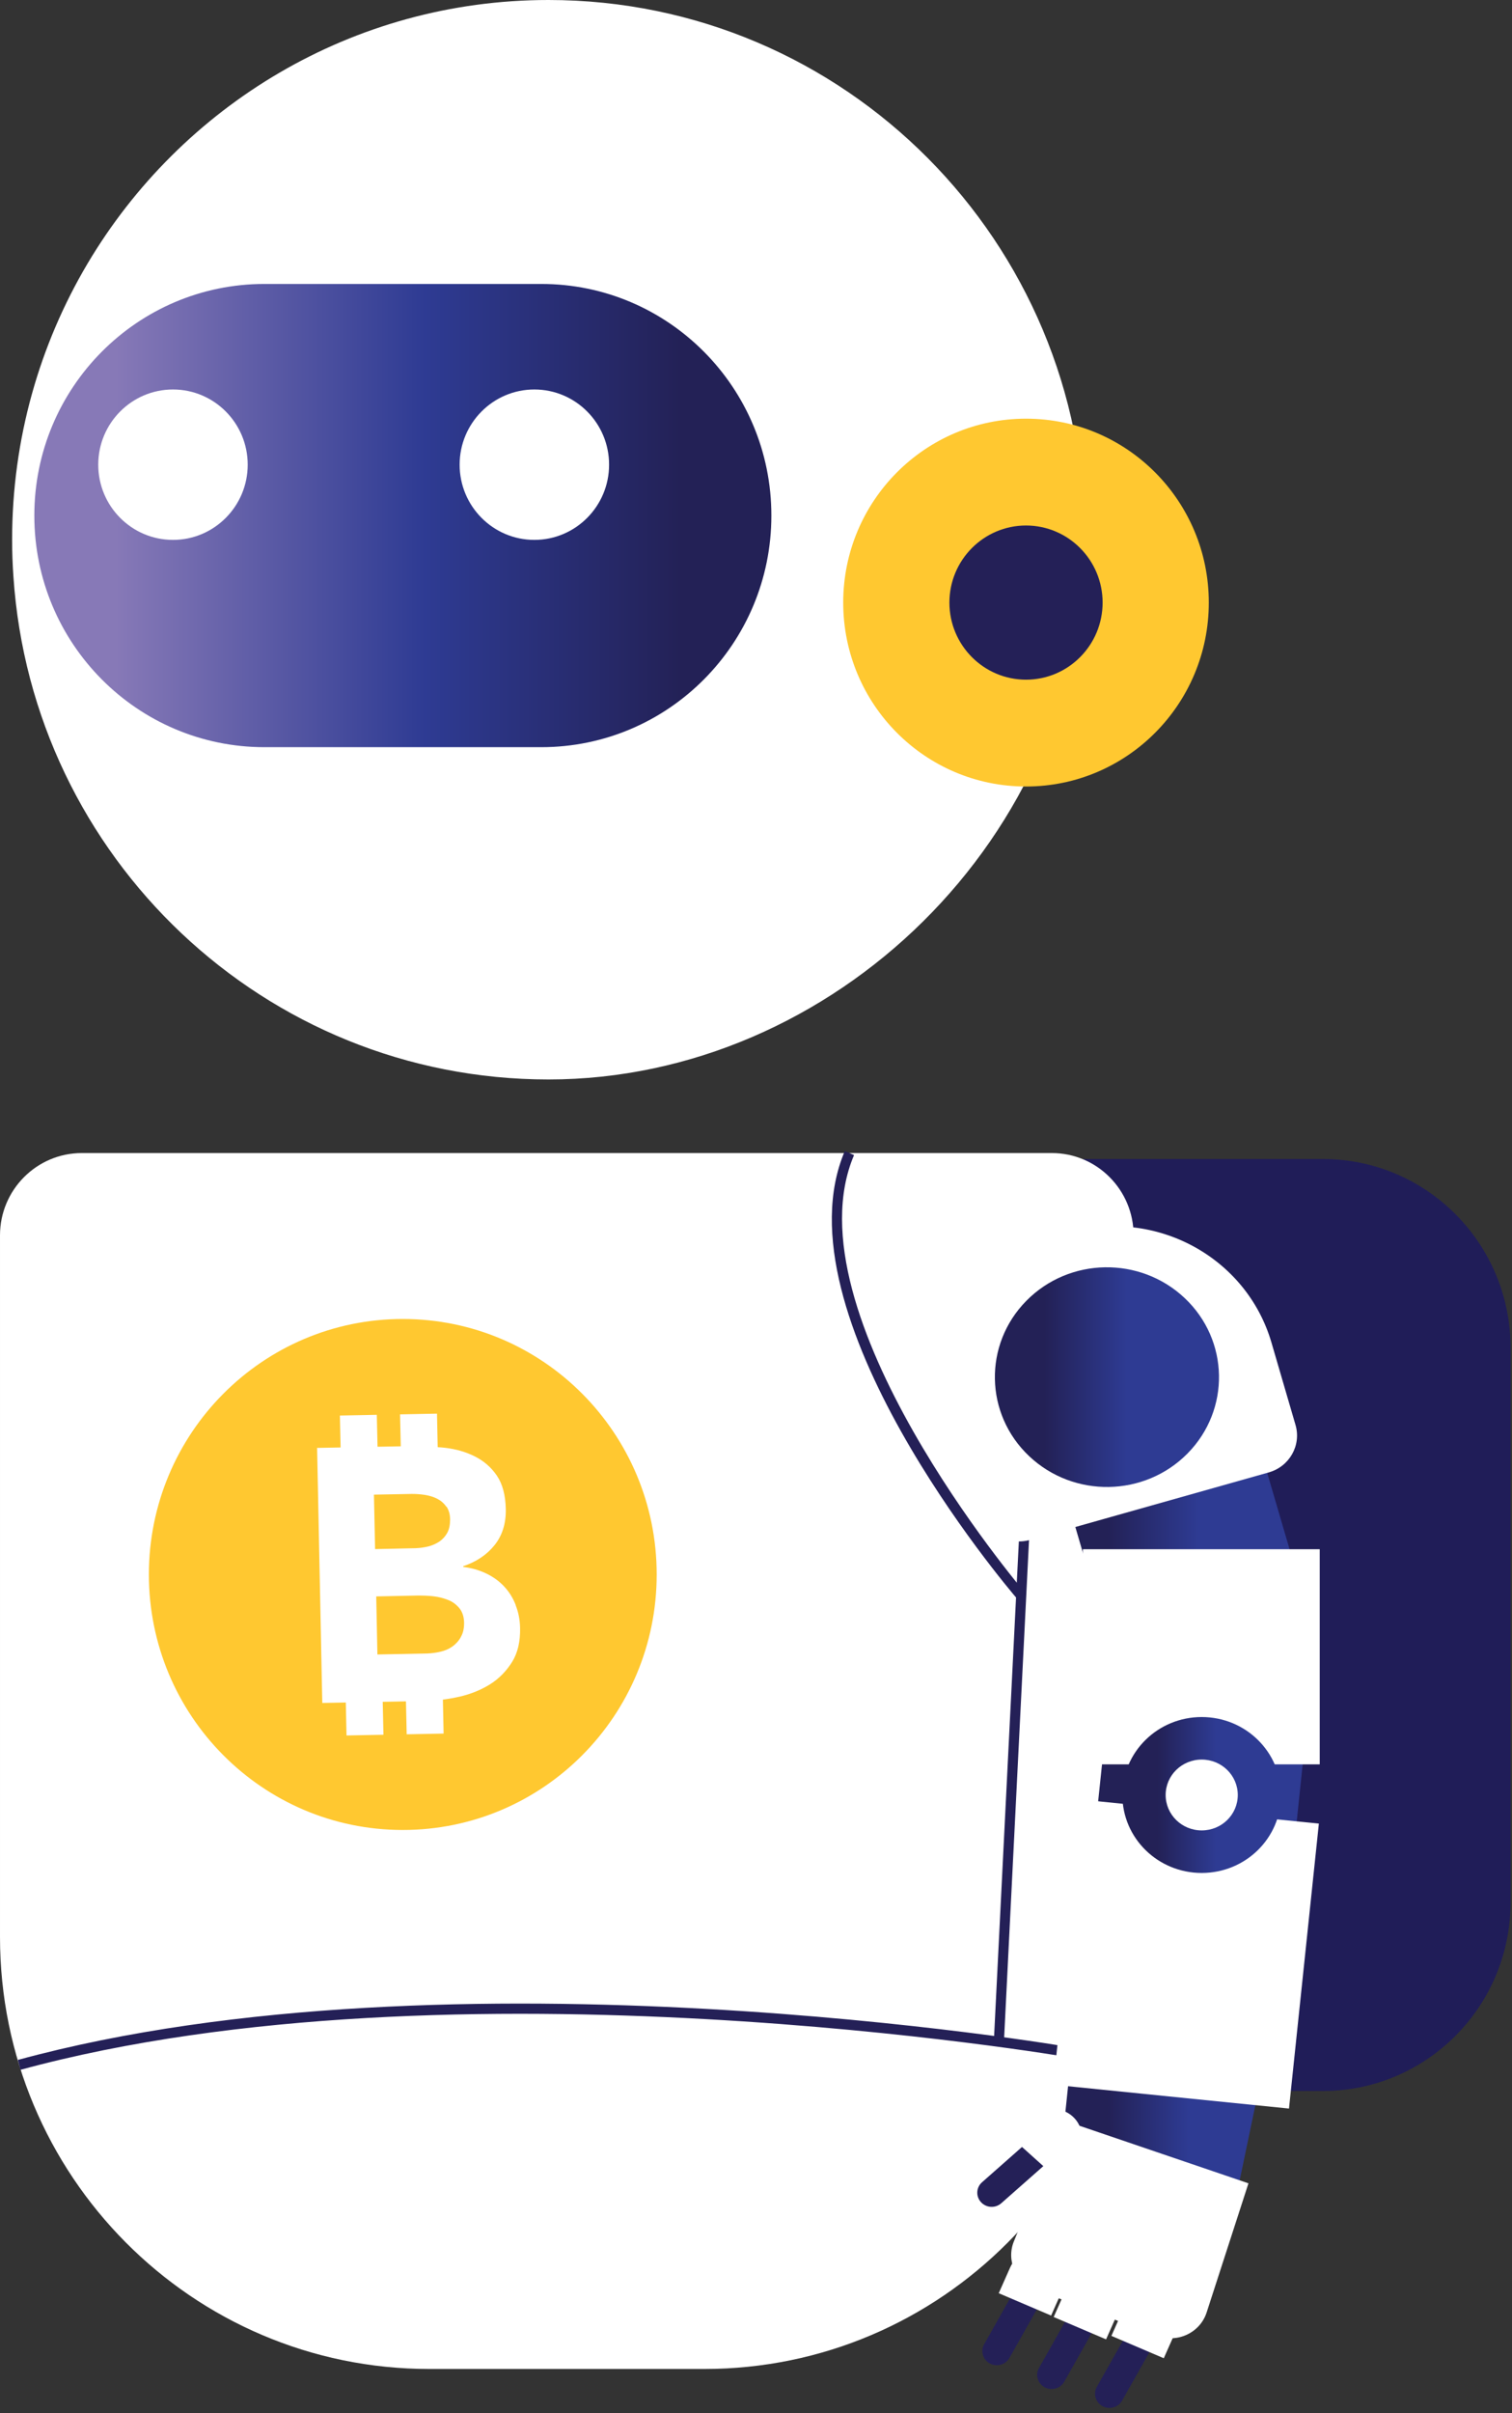 <svg width="79" height="126" viewBox="0 0 79 126" fill="none" xmlns="http://www.w3.org/2000/svg">
<rect x="0" y="0" width="79" height="126" fill="#333333" stroke="none"/>
<path d="M0.633 28.189C0.633 28.833 0.656 29.469 0.701 30.099C1.674 44.765 13.824 56.362 28.658 56.362C43.492 56.362 56.683 43.742 56.683 28.181C56.683 12.62 44.14 0 28.658 0C18.415 0 9.46 5.526 4.568 13.772C2.073 17.986 0.633 22.913 0.633 28.181V28.189Z" fill="white"/>
<path d="M53.608 41.066C58.882 41.066 63.158 36.767 63.158 31.463C63.158 26.159 58.882 21.86 53.608 21.86C48.333 21.86 44.057 26.159 44.057 31.463C44.057 36.767 48.333 41.066 53.608 41.066Z" fill="#FFC830"/>
<path d="M28.281 14.826H13.816C7.177 14.826 1.794 20.238 1.794 26.915V26.923C1.794 33.599 7.177 39.012 13.816 39.012H28.281C34.921 39.012 40.303 33.599 40.303 26.923V26.915C40.303 20.238 34.921 14.826 28.281 14.826Z" fill="url(#paint0_linear_56088_6425)"/>
<path d="M24.015 24.262C24.015 26.43 25.764 28.189 27.919 28.189C30.075 28.189 31.824 26.43 31.824 24.262C31.824 22.095 30.075 20.336 27.919 20.336C25.764 20.336 24.015 22.095 24.015 24.262Z" fill="white"/>
<path d="M5.133 24.262C5.133 26.43 6.882 28.189 9.038 28.189C11.193 28.189 12.942 26.43 12.942 24.262C12.942 22.095 11.193 20.336 9.038 20.336C6.882 20.336 5.133 22.095 5.133 24.262Z" fill="white"/>
<path d="M57.61 31.463C57.61 33.684 55.816 35.488 53.608 35.488C51.399 35.488 49.605 33.684 49.605 31.463C49.605 29.242 51.399 27.438 53.608 27.438C55.816 27.438 57.61 29.242 57.61 31.463Z" fill="#242057"/>
<path d="M69.12 60.516H50.487C45.071 60.516 40.681 64.93 40.681 70.376V99.315C40.681 104.761 45.071 109.176 50.487 109.176H69.12C74.536 109.176 78.926 104.761 78.926 99.315V70.376C78.926 64.93 74.536 60.516 69.12 60.516Z" fill="#201D58"/>
<path d="M54.949 60.204H4.274C1.915 60.204 9.91821e-05 62.13 9.91821e-05 64.502V101.134C9.91821e-05 113.587 10.04 123.691 22.432 123.691H36.798C49.183 123.691 59.23 113.595 59.23 101.134V64.502C59.23 62.13 57.316 60.204 54.956 60.204H54.949Z" fill="white"/>
<path d="M21.045 95.548C28.372 95.548 34.311 89.576 34.311 82.208C34.311 74.841 28.372 68.868 21.045 68.868C13.718 68.868 7.779 74.841 7.779 82.208C7.779 89.576 13.718 95.548 21.045 95.548Z" fill="#FFC830"/>
<path d="M29.076 89.919C33.203 85.462 32.956 78.483 28.523 74.333C24.091 70.182 17.151 70.43 13.023 74.888C8.896 79.345 9.143 86.323 13.575 90.474C18.008 94.625 24.948 94.376 29.076 89.919Z" fill="#FFC830"/>
<path d="M26.947 83.808C26.804 83.436 26.6 83.11 26.337 82.83C26.073 82.549 25.764 82.329 25.402 82.155C25.04 81.981 24.641 81.867 24.203 81.814V81.776C24.882 81.549 25.432 81.185 25.839 80.677C26.246 80.169 26.442 79.54 26.427 78.79C26.412 78.062 26.254 77.479 25.96 77.046C25.666 76.615 25.281 76.281 24.814 76.046C24.347 75.811 23.827 75.659 23.239 75.591C23.118 75.576 22.997 75.569 22.869 75.561L22.832 73.81L20.902 73.848L20.94 75.516L19.726 75.538L19.688 73.871L17.759 73.909L17.797 75.576L16.568 75.599L16.839 88.916L18.068 88.893L18.105 90.614L20.035 90.576L19.997 88.856L21.211 88.833L21.249 90.553L23.178 90.515L23.141 88.742C23.435 88.704 23.729 88.651 24.03 88.583C24.618 88.446 25.153 88.226 25.62 87.931C26.088 87.635 26.465 87.241 26.759 86.771C27.053 86.294 27.188 85.702 27.173 85.005C27.166 84.581 27.09 84.179 26.94 83.808H26.947ZM23.329 78.661C23.45 78.843 23.517 79.07 23.517 79.343C23.517 79.608 23.472 79.836 23.374 80.025C23.269 80.215 23.133 80.366 22.96 80.488C22.786 80.601 22.59 80.692 22.372 80.745C22.153 80.798 21.935 80.829 21.709 80.836L19.598 80.882L19.538 78.04L21.52 78.002C21.746 78.002 21.972 78.017 22.213 78.055C22.447 78.093 22.666 78.161 22.854 78.259C23.043 78.358 23.201 78.494 23.322 78.676L23.329 78.661ZM24.083 85.467C23.97 85.672 23.819 85.839 23.638 85.968C23.457 86.097 23.246 86.188 23.012 86.241C22.786 86.294 22.553 86.324 22.334 86.332L19.719 86.385L19.658 83.353L21.867 83.307C22.1 83.307 22.357 83.315 22.636 83.345C22.915 83.376 23.171 83.444 23.404 83.535C23.646 83.626 23.842 83.777 24 83.967C24.158 84.156 24.241 84.414 24.249 84.725C24.249 85.013 24.203 85.255 24.083 85.46V85.467Z" fill="white"/>
<path d="M53.358 77.992L51.934 106.448L52.461 106.474L53.885 78.019L53.358 77.992Z" fill="#242057"/>
<path d="M1.07 108.07L0.935 107.554C23.653 101.369 55.718 106.849 56.042 106.91L55.951 107.433C55.635 107.38 23.675 101.915 1.07 108.07Z" fill="#242057"/>
<path d="M57.896 85.566L67.921 82.739L65.057 72.976L55.032 75.796L57.896 85.566Z" fill="url(#paint1_linear_56088_6425)"/>
<path d="M53.818 80.397L66.285 76.88C67.371 76.577 68.004 75.462 67.687 74.394L66.429 70.088C65.125 65.647 60.399 63.077 55.868 64.358C51.339 65.639 48.723 70.27 50.019 74.72L51.278 79.025C51.587 80.094 52.725 80.707 53.811 80.404L53.818 80.397Z" fill="white"/>
<path d="M53.773 76.031C56.102 78.229 59.803 78.168 62.05 75.887C64.296 73.606 64.228 69.975 61.899 67.777C59.57 65.579 55.869 65.639 53.623 67.921C51.376 70.202 51.444 73.833 53.773 76.031Z" fill="url(#paint2_linear_56088_6425)"/>
<path d="M56.864 98.928L67.243 99.975L68.298 89.871L57.926 88.825L56.864 98.928Z" fill="url(#paint3_linear_56088_6425)"/>
<path d="M55.356 113.232L64.673 114.315L66.791 104.174L56.411 103.128L55.356 113.232Z" fill="url(#paint4_linear_56088_6425)"/>
<path d="M56.577 92.122H68.954V80.889H56.577V92.122Z" fill="white"/>
<path d="M55.032 108.85L67.348 110.093L68.909 95.215L56.592 93.972L55.032 108.85Z" fill="white"/>
<path d="M54.097 119.538L60.459 121.956C61.514 122.357 62.698 121.804 63.044 120.743L65.23 113.997L55.544 110.7L52.974 117.029C52.567 118.022 53.072 119.159 54.09 119.545L54.097 119.538Z" fill="white"/>
<path d="M51.256 114.982C50.977 114.679 50.999 114.209 51.316 113.936L53.962 111.602C54.271 111.329 54.745 111.352 55.024 111.655C55.303 111.958 55.281 112.428 54.964 112.701L52.318 115.035C52.009 115.308 51.535 115.286 51.256 114.982Z" fill="#242057"/>
<path d="M52.922 111.67L55.123 113.648L56.133 112.572C56.69 111.973 56.653 111.049 56.042 110.503C55.432 109.957 54.489 109.995 53.932 110.586L52.922 111.662V111.67Z" fill="white"/>
<path d="M51.715 123.403C51.354 123.206 51.218 122.751 51.422 122.395L53.148 119.341C53.351 118.984 53.811 118.856 54.173 119.053C54.535 119.25 54.67 119.704 54.467 120.061L52.741 123.115C52.537 123.472 52.077 123.6 51.715 123.403Z" fill="#242057"/>
<path d="M52.183 119.735L54.919 120.902L55.514 119.56C55.846 118.817 55.499 117.953 54.746 117.635C53.992 117.309 53.11 117.65 52.778 118.393L52.183 119.735Z" fill="white"/>
<path d="M54.58 124.646C54.218 124.449 54.082 123.994 54.286 123.638L56.012 120.583C56.215 120.227 56.675 120.098 57.037 120.295C57.399 120.492 57.535 120.947 57.331 121.303L55.605 124.358C55.401 124.714 54.942 124.843 54.58 124.646Z" fill="#242057"/>
<path d="M55.054 120.978L57.791 122.145L58.386 120.803C58.718 120.061 58.371 119.197 57.617 118.878C56.864 118.552 55.982 118.893 55.65 119.636L55.054 120.978Z" fill="white"/>
<path d="M57.602 125.631C57.241 125.434 57.105 124.979 57.309 124.623L59.035 121.569C59.238 121.212 59.698 121.084 60.06 121.281C60.422 121.478 60.557 121.932 60.354 122.289L58.628 125.343C58.424 125.7 57.964 125.828 57.602 125.631Z" fill="#242057"/>
<path d="M58.069 121.963L60.806 123.13L61.401 121.789C61.733 121.046 61.386 120.182 60.632 119.864C59.878 119.538 58.996 119.879 58.665 120.622L58.069 121.963Z" fill="white"/>
<path d="M58.642 93.722C58.642 95.973 60.496 97.792 62.788 97.792C65.079 97.792 66.934 95.973 66.934 93.722C66.934 91.471 65.079 89.651 62.788 89.651C60.496 89.651 58.642 91.471 58.642 93.722Z" fill="url(#paint5_linear_56088_6425)"/>
<path d="M60.904 93.722C60.904 94.745 61.748 95.571 62.788 95.571C63.828 95.571 64.672 94.745 64.672 93.722C64.672 92.698 63.828 91.872 62.788 91.872C61.748 91.872 60.904 92.698 60.904 93.722Z" fill="white"/>
<path d="M53.148 83.481C52.627 82.875 40.507 68.603 44.14 60.098L44.623 60.311C41.118 68.512 53.419 82.996 53.54 83.14L53.14 83.489L53.148 83.481Z" fill="#242057"/>
<defs>
<linearGradient id="paint0_linear_56088_6425" x1="1.794" y1="26.923" x2="40.296" y2="26.923" gradientUnits="userSpaceOnUse">
<stop offset="0.11" stop-color="#8779B7"/>
<stop offset="0.53" stop-color="#2E3B93"/>
<stop offset="0.88" stop-color="#232156"/>
</linearGradient>
<linearGradient id="paint1_linear_56088_6425" x1="55.032" y1="79.267" x2="67.921" y2="79.267" gradientUnits="userSpaceOnUse">
<stop offset="0.22" stop-color="#232156"/>
<stop offset="0.59" stop-color="#2E3B93"/>
</linearGradient>
<linearGradient id="paint2_linear_56088_6425" x1="51.979" y1="71.9" x2="63.685" y2="71.9" gradientUnits="userSpaceOnUse">
<stop offset="0.22" stop-color="#232156"/>
<stop offset="0.59" stop-color="#2E3B93"/>
</linearGradient>
<linearGradient id="paint3_linear_56088_6425" x1="56.864" y1="94.396" x2="68.298" y2="94.396" gradientUnits="userSpaceOnUse">
<stop offset="0.22" stop-color="#232156"/>
<stop offset="0.59" stop-color="#2E3B93"/>
</linearGradient>
<linearGradient id="paint4_linear_56088_6425" x1="55.356" y1="108.722" x2="66.791" y2="108.722" gradientUnits="userSpaceOnUse">
<stop offset="0.22" stop-color="#232156"/>
<stop offset="0.59" stop-color="#2E3B93"/>
</linearGradient>
<linearGradient id="paint5_linear_56088_6425" x1="58.642" y1="93.722" x2="66.941" y2="93.722" gradientUnits="userSpaceOnUse">
<stop offset="0.22" stop-color="#232156"/>
<stop offset="0.59" stop-color="#2E3B93"/>
</linearGradient>
</defs>
</svg>
